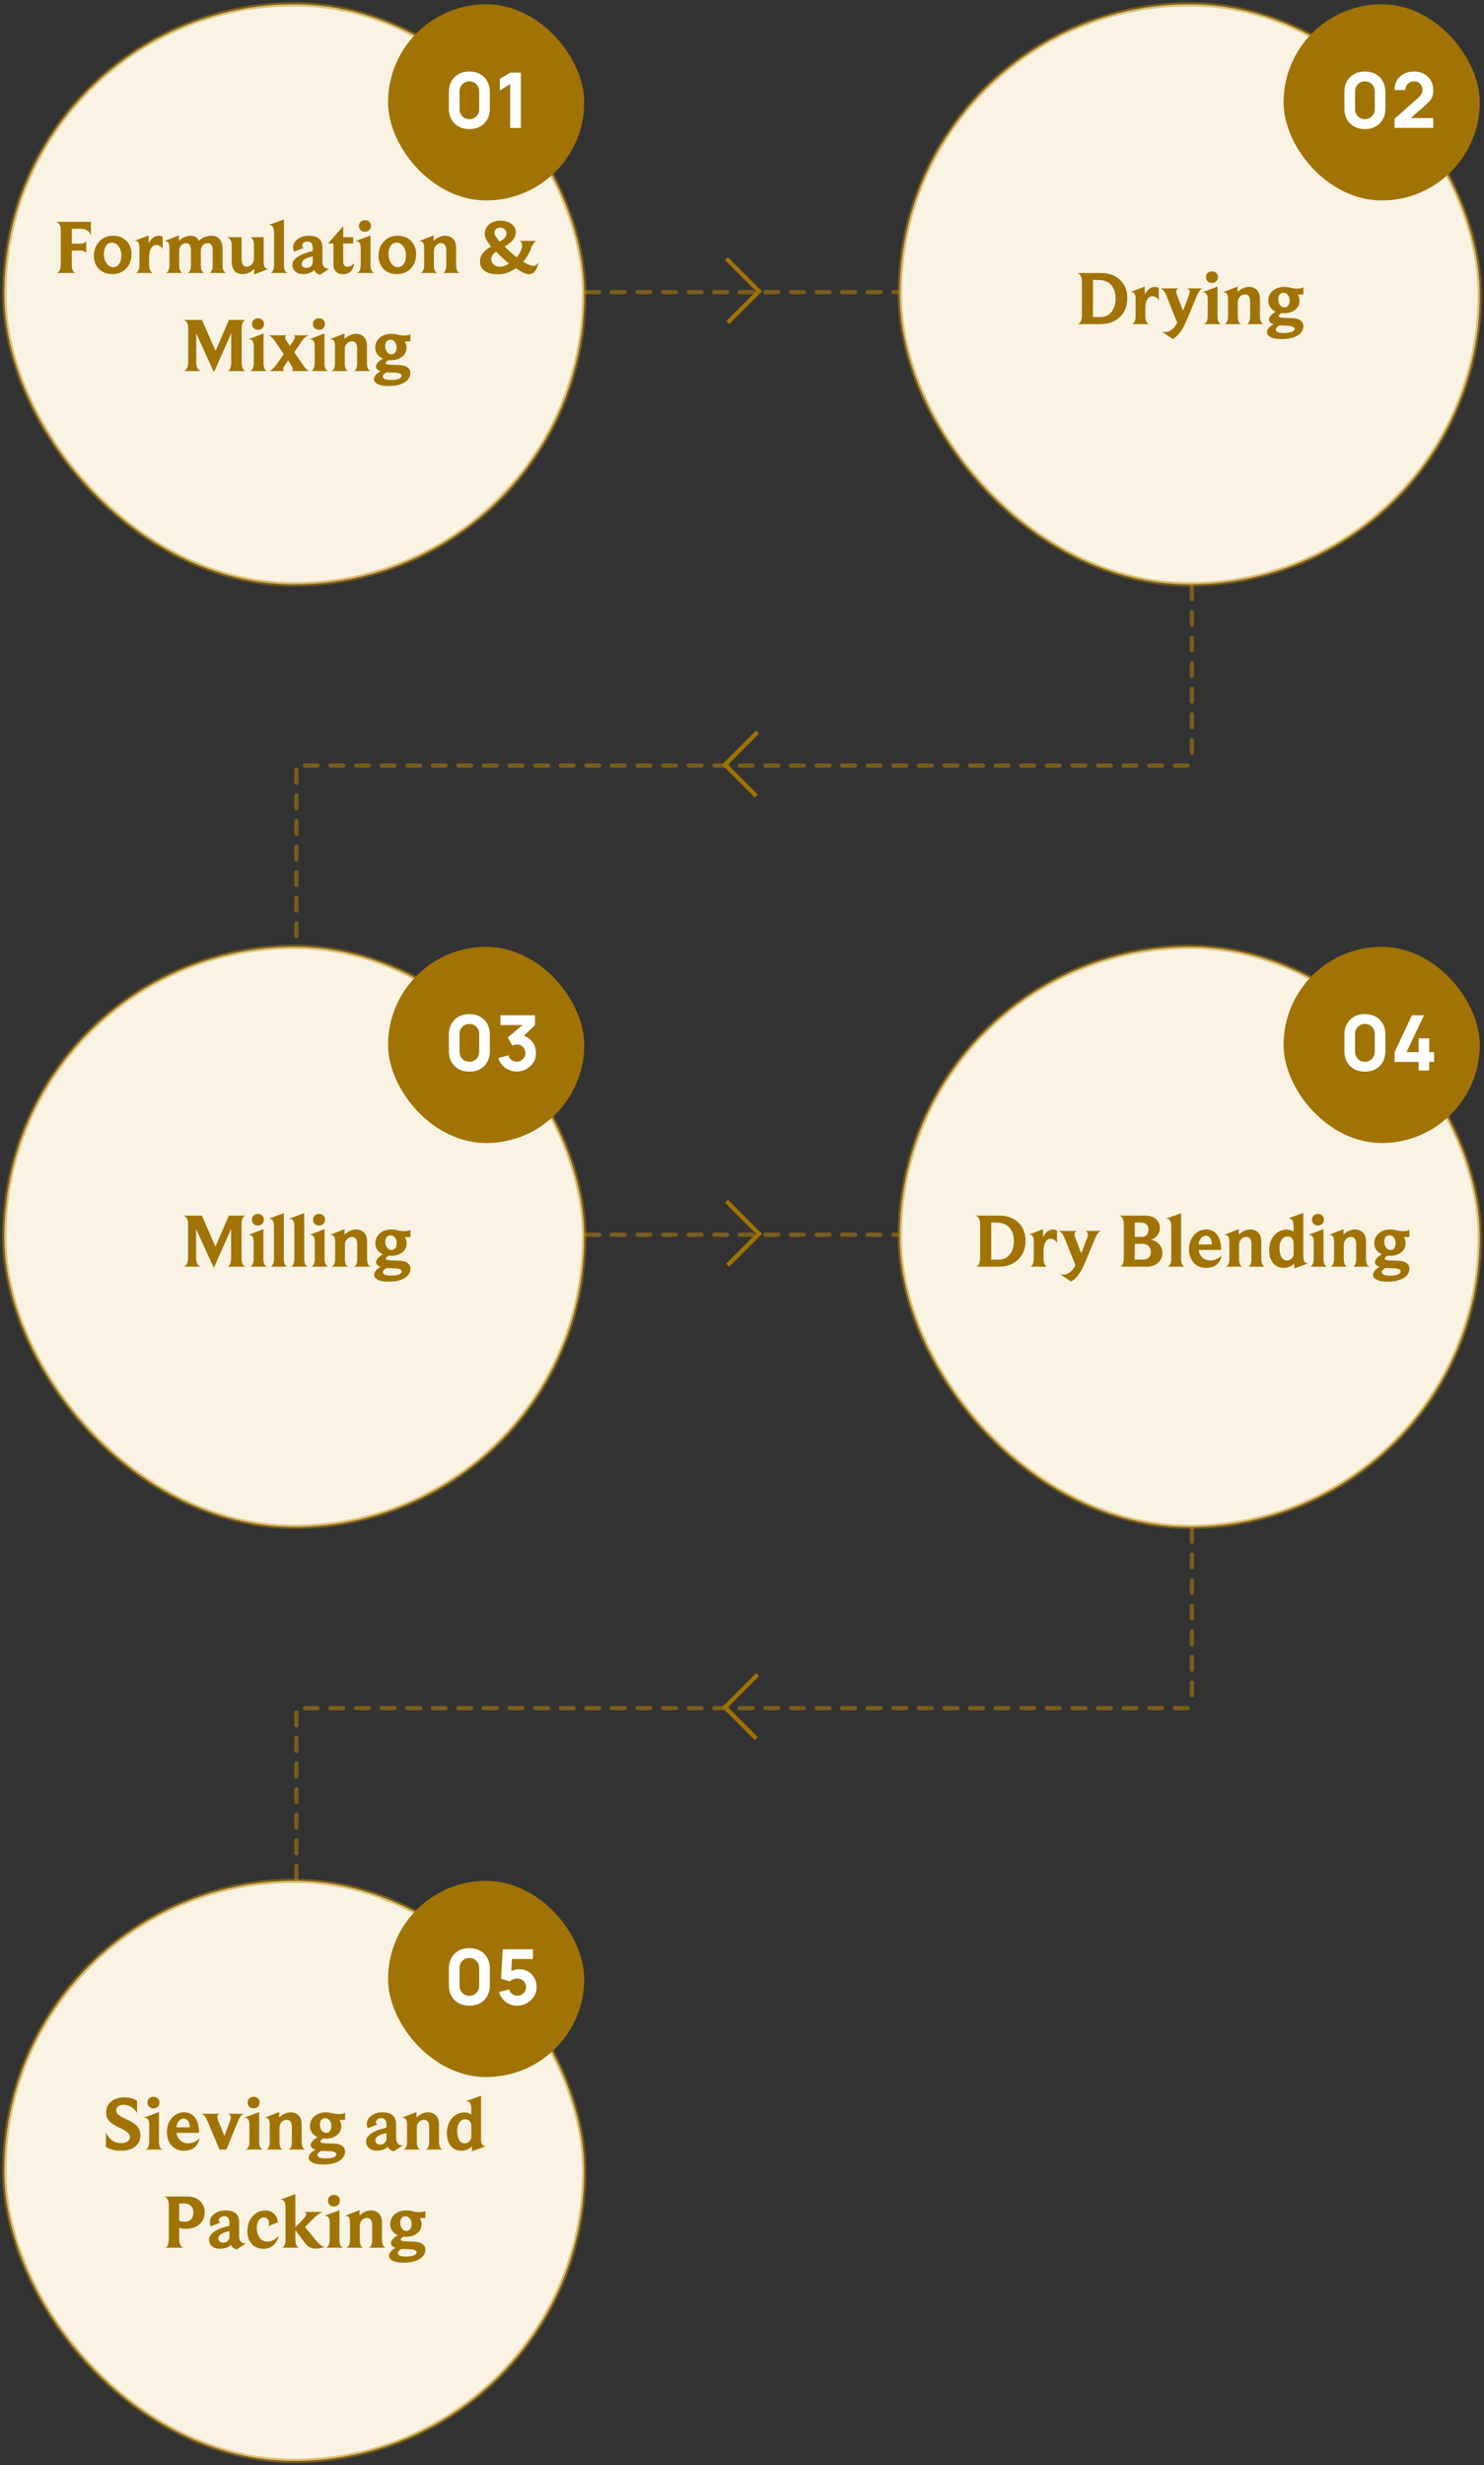 <?xml version="1.0" encoding="UTF-8"?> <svg xmlns="http://www.w3.org/2000/svg" width="348" height="578" viewBox="0 0 348 578" fill="none"><rect x="0" y="0" width="348" height="578" fill="#333333" stroke="none"/><line x1="137.5" y1="68.5" x2="210.5" y2="68.5" stroke="#C18C06" stroke-opacity="0.5" stroke-linecap="round" stroke-dasharray="3 3"></line><line x1="170.354" y1="60.646" x2="178.354" y2="68.646" stroke="#A17305"></line><line y1="-0.5" x2="9.899" y2="-0.5" transform="matrix(-0.707 0.707 0.707 0.707 178 69)" stroke="#A17305"></line><line x1="137.5" y1="289.5" x2="210.5" y2="289.5" stroke="#C18C06" stroke-opacity="0.5" stroke-linecap="round" stroke-dasharray="3 3"></line><line x1="170.354" y1="281.646" x2="178.354" y2="289.646" stroke="#A17305"></line><line y1="-0.5" x2="9.899" y2="-0.5" transform="matrix(-0.707 0.707 0.707 0.707 178 290)" stroke="#A17305"></line><line x1="278.5" y1="179.5" x2="69.5" y2="179.5" stroke="#C18C06" stroke-opacity="0.5" stroke-linecap="round" stroke-dasharray="3 3"></line><line y1="-0.5" x2="11.314" y2="-0.5" transform="matrix(-0.707 0.707 0.707 0.707 178 172)" stroke="#A17305"></line><line x1="170.354" y1="179.646" x2="177.354" y2="186.646" stroke="#A17305"></line><line x1="279.5" y1="137.5" x2="279.5" y2="176.5" stroke="#C18C06" stroke-opacity="0.5" stroke-linecap="round" stroke-dasharray="3 3"></line><line x1="69.5" y1="180.5" x2="69.5" y2="219.5" stroke="#C18C06" stroke-opacity="0.5" stroke-linecap="round" stroke-dasharray="3 3"></line><line x1="278.5" y1="400.5" x2="69.5" y2="400.5" stroke="#C18C06" stroke-opacity="0.5" stroke-linecap="round" stroke-dasharray="3 3"></line><line y1="-0.5" x2="11.314" y2="-0.5" transform="matrix(-0.707 0.707 0.707 0.707 178 393)" stroke="#A17305"></line><line x1="170.354" y1="400.646" x2="177.354" y2="407.646" stroke="#A17305"></line><line x1="279.5" y1="358.5" x2="279.5" y2="397.5" stroke="#C18C06" stroke-opacity="0.5" stroke-linecap="round" stroke-dasharray="3 3"></line><line x1="69.5" y1="401.5" x2="69.5" y2="440.5" stroke="#C18C06" stroke-opacity="0.5" stroke-linecap="round" stroke-dasharray="3 3"></line><rect x="1" y="1" width="136" height="136" rx="68" fill="#FAF3E3"></rect><path d="M14.256 53.992C14.256 53.428 14.154 52.978 13.95 52.642C13.758 52.306 13.488 52.096 13.14 52.012H21.312V55.18C21.084 54.604 20.784 54.208 20.412 53.992C20.052 53.764 19.602 53.65 19.062 53.65H16.83V57.124H18.774C19.206 57.124 19.542 57.058 19.782 56.926C20.034 56.794 20.178 56.638 20.214 56.458V59.428C20.178 59.248 20.034 59.092 19.782 58.96C19.53 58.828 19.2 58.762 18.792 58.762H16.83V62.038C16.83 62.626 16.914 63.094 17.082 63.442C17.262 63.778 17.484 63.964 17.748 64H13.266C13.566 63.952 13.806 63.754 13.986 63.406C14.166 63.058 14.256 62.578 14.256 61.966V53.992ZM26.321 64.27C25.037 64.27 23.999 63.874 23.207 63.082C22.415 62.29 22.019 61.24 22.019 59.932C22.019 58.612 22.439 57.508 23.279 56.62C24.119 55.72 25.187 55.27 26.483 55.27C27.767 55.27 28.811 55.666 29.615 56.458C30.431 57.238 30.839 58.282 30.839 59.59C30.839 60.97 30.419 62.098 29.579 62.974C28.739 63.838 27.653 64.27 26.321 64.27ZM26.573 62.65C27.125 62.65 27.575 62.398 27.923 61.894C28.283 61.378 28.463 60.73 28.463 59.95C28.463 59.086 28.253 58.36 27.833 57.772C27.413 57.184 26.885 56.89 26.249 56.89C25.685 56.89 25.229 57.136 24.881 57.628C24.533 58.108 24.359 58.738 24.359 59.518C24.359 60.406 24.569 61.15 24.989 61.75C25.409 62.35 25.937 62.65 26.573 62.65ZM32.703 58.06C32.703 56.992 32.379 56.464 31.73 56.476H31.515L34.844 55.198L34.88 57.07C35.108 56.542 35.432 56.11 35.852 55.774C36.285 55.438 36.734 55.27 37.203 55.27C37.538 55.27 37.85 55.354 38.139 55.522V58.42C38.007 58.156 37.803 57.928 37.526 57.736C37.251 57.544 36.956 57.448 36.645 57.448C36.141 57.448 35.733 57.706 35.42 58.222C35.12 58.738 34.971 59.422 34.971 60.274V62.092C34.971 62.68 35.06 63.136 35.24 63.46C35.42 63.784 35.63 63.964 35.87 64H31.802C31.959 63.976 32.096 63.904 32.217 63.784C32.349 63.652 32.462 63.454 32.559 63.19C32.654 62.926 32.703 62.56 32.703 62.092V58.06ZM39.734 58.222C39.734 57.646 39.656 57.226 39.5 56.962C39.356 56.686 39.104 56.548 38.744 56.548H38.492L41.948 55.198L41.966 56.494C42.266 56.146 42.668 55.858 43.172 55.63C43.688 55.39 44.192 55.27 44.684 55.27C45.14 55.27 45.536 55.372 45.872 55.576C46.22 55.78 46.472 56.086 46.628 56.494C46.916 56.158 47.324 55.87 47.852 55.63C48.392 55.39 48.962 55.27 49.562 55.27C50.414 55.27 51.062 55.534 51.506 56.062C51.95 56.59 52.172 57.328 52.172 58.276V62.092C52.172 62.524 52.214 62.878 52.298 63.154C52.394 63.43 52.508 63.634 52.64 63.766C52.772 63.898 52.91 63.976 53.054 64H49.076C49.316 63.964 49.508 63.784 49.652 63.46C49.808 63.124 49.886 62.668 49.886 62.092V58.834C49.886 57.622 49.496 57.016 48.716 57.016C48.224 57.016 47.828 57.184 47.528 57.52C47.24 57.856 47.096 58.288 47.096 58.816V62.092C47.096 62.704 47.174 63.172 47.33 63.496C47.498 63.808 47.69 63.976 47.906 64H44C44.144 63.964 44.27 63.886 44.378 63.766C44.486 63.646 44.582 63.448 44.666 63.172C44.75 62.896 44.792 62.536 44.792 62.092V58.834C44.78 57.622 44.408 57.016 43.676 57.016C43.208 57.016 42.812 57.19 42.488 57.538C42.176 57.874 42.02 58.3 42.02 58.816V62.092C42.02 62.668 42.098 63.124 42.254 63.46C42.41 63.784 42.608 63.964 42.848 64H38.834C38.99 63.976 39.134 63.898 39.266 63.766C39.398 63.634 39.506 63.442 39.59 63.19C39.686 62.926 39.734 62.578 39.734 62.146V58.222ZM54.34 57.538C54.34 57.106 54.286 56.764 54.178 56.512C54.07 56.248 53.938 56.05 53.782 55.918C53.638 55.774 53.434 55.672 53.17 55.612H56.644V60.778C56.656 61.942 57.058 62.524 57.85 62.524C58.33 62.524 58.732 62.338 59.056 61.966C59.38 61.594 59.542 61.156 59.542 60.652V57.412C59.542 56.92 59.47 56.518 59.326 56.206C59.182 55.894 58.954 55.696 58.642 55.612H61.828V61.372C61.828 61.912 61.9 62.32 62.044 62.596C62.188 62.872 62.44 63.01 62.8 63.01H63.052L59.614 64.342L59.596 63.028C59.272 63.412 58.864 63.718 58.372 63.946C57.88 64.162 57.406 64.27 56.95 64.27C55.21 64.258 54.34 63.262 54.34 61.282V57.538ZM64.273 54.694C64.273 54.046 64.189 53.56 64.021 53.236C63.853 52.912 63.565 52.75 63.157 52.75H62.995L66.577 51.454V62.092C66.577 62.524 66.619 62.878 66.703 63.154C66.787 63.418 66.895 63.622 67.027 63.766C67.171 63.898 67.315 63.976 67.459 64H63.373C63.517 63.976 63.655 63.904 63.787 63.784C63.919 63.652 64.033 63.454 64.129 63.19C64.225 62.926 64.273 62.56 64.273 62.092V54.694ZM68.947 58.996C68.802 58.624 68.731 58.288 68.731 57.988C68.731 57.232 69.091 56.59 69.811 56.062C70.531 55.534 71.382 55.27 72.367 55.27C74.526 55.27 75.606 56.176 75.606 57.988V61.318C75.606 61.858 75.733 62.278 75.984 62.578C76.237 62.866 76.597 63.01 77.064 63.01L77.263 62.974L75.067 64.414C74.778 64.366 74.49 64.234 74.203 64.018C73.927 63.802 73.746 63.568 73.662 63.316C73.422 63.628 73.062 63.862 72.582 64.018C72.115 64.186 71.635 64.27 71.142 64.27C70.386 64.27 69.769 64.078 69.288 63.694C68.808 63.298 68.569 62.764 68.569 62.092C68.569 61.384 68.989 60.754 69.829 60.202C70.68 59.638 71.85 59.194 73.338 58.87V58.186C73.338 57.154 72.942 56.638 72.15 56.638C71.695 56.638 71.365 56.74 71.16 56.944C70.957 57.136 70.855 57.334 70.855 57.538C70.855 57.814 70.975 58.012 71.215 58.132L68.947 58.996ZM73.338 60.13C71.623 60.466 70.752 61.036 70.728 61.84C70.728 62.128 70.837 62.368 71.052 62.56C71.269 62.74 71.544 62.83 71.88 62.83C72.252 62.83 72.588 62.71 72.888 62.47C73.189 62.218 73.338 61.876 73.338 61.444V60.13ZM78.195 57.088H76.918L80.481 53.038V55.612H82.803V57.088H80.481V61.336C80.493 62.14 80.823 62.542 81.472 62.542C81.772 62.542 82.072 62.458 82.371 62.29C82.683 62.11 82.918 61.9 83.073 61.66C82.834 63.412 81.951 64.288 80.427 64.288C79.719 64.288 79.168 64.084 78.772 63.676C78.388 63.256 78.195 62.722 78.195 62.074V57.088ZM84.594 58.186C84.594 57.094 84.246 56.548 83.55 56.548H83.316L86.88 55.198V62.092C86.88 62.68 86.964 63.136 87.132 63.46C87.312 63.784 87.528 63.964 87.78 64H83.676C83.844 63.964 83.988 63.886 84.108 63.766C84.24 63.634 84.354 63.436 84.45 63.172C84.546 62.896 84.594 62.536 84.594 62.092V58.186ZM84.18 52.966C84.18 52.582 84.306 52.264 84.558 52.012C84.822 51.76 85.164 51.634 85.584 51.634C86.016 51.634 86.358 51.76 86.61 52.012C86.862 52.264 86.988 52.582 86.988 52.966C86.988 53.35 86.862 53.674 86.61 53.938C86.358 54.202 86.016 54.334 85.584 54.334C85.164 54.334 84.822 54.202 84.558 53.938C84.306 53.674 84.18 53.35 84.18 52.966ZM93.065 64.27C91.781 64.27 90.743 63.874 89.951 63.082C89.159 62.29 88.763 61.24 88.763 59.932C88.763 58.612 89.183 57.508 90.023 56.62C90.863 55.72 91.931 55.27 93.227 55.27C94.511 55.27 95.555 55.666 96.359 56.458C97.175 57.238 97.583 58.282 97.583 59.59C97.583 60.97 97.163 62.098 96.323 62.974C95.483 63.838 94.397 64.27 93.065 64.27ZM93.317 62.65C93.869 62.65 94.319 62.398 94.667 61.894C95.027 61.378 95.207 60.73 95.207 59.95C95.207 59.086 94.997 58.36 94.577 57.772C94.157 57.184 93.629 56.89 92.993 56.89C92.429 56.89 91.973 57.136 91.625 57.628C91.277 58.108 91.103 58.738 91.103 59.518C91.103 60.406 91.313 61.15 91.733 61.75C92.153 62.35 92.681 62.65 93.317 62.65ZM99.465 58.222C99.465 57.634 99.387 57.208 99.231 56.944C99.075 56.68 98.823 56.548 98.475 56.548H98.223L101.679 55.198L101.697 56.494C101.985 56.158 102.381 55.87 102.885 55.63C103.389 55.39 103.875 55.27 104.343 55.27C105.123 55.27 105.753 55.51 106.233 55.99C106.713 56.458 106.953 57.196 106.953 58.204V62.092C106.953 62.524 106.995 62.878 107.079 63.154C107.175 63.43 107.289 63.634 107.421 63.766C107.553 63.898 107.691 63.976 107.835 64H103.839C104.091 63.94 104.289 63.76 104.433 63.46C104.577 63.16 104.649 62.728 104.649 62.164V58.78C104.649 57.604 104.241 57.016 103.425 57.016C102.981 57.016 102.591 57.19 102.255 57.538C101.919 57.886 101.751 58.324 101.751 58.852V62.164C101.751 62.728 101.829 63.172 101.985 63.496C102.153 63.808 102.357 63.976 102.597 64H98.547C98.715 63.976 98.865 63.898 98.997 63.766C99.129 63.634 99.237 63.442 99.321 63.19C99.417 62.926 99.465 62.578 99.465 62.146V58.222ZM125.755 56.476C125.551 56.596 125.335 56.806 125.107 57.106C124.879 57.406 124.705 57.73 124.585 58.078C124.189 59.254 123.559 60.346 122.695 61.354C123.691 62.002 124.495 62.326 125.107 62.326C125.371 62.326 125.587 62.26 125.755 62.128C125.935 61.996 126.127 61.81 126.331 61.57C126.079 62.506 125.767 63.196 125.395 63.64C125.023 64.072 124.555 64.288 123.991 64.288C123.343 64.288 122.329 63.82 120.949 62.884C119.653 63.832 118.297 64.306 116.881 64.306C114.001 64.306 112.561 63.274 112.561 61.21C112.561 60.562 112.765 59.968 113.173 59.428C113.581 58.876 114.247 58.33 115.171 57.79C114.799 57.346 114.457 56.872 114.145 56.368C113.833 55.864 113.677 55.36 113.677 54.856C113.677 53.932 114.019 53.182 114.703 52.606C115.399 52.03 116.281 51.742 117.349 51.742C118.381 51.742 119.239 51.988 119.923 52.48C120.607 52.972 120.949 53.632 120.949 54.46C120.949 55.036 120.763 55.588 120.391 56.116C120.019 56.644 119.335 57.208 118.339 57.808C119.323 58.792 120.265 59.638 121.165 60.346C121.489 59.986 121.783 59.536 122.047 58.996C122.311 58.444 122.443 57.958 122.443 57.538C122.443 57.094 122.263 56.74 121.903 56.476H125.755ZM117.169 56.692C117.673 56.38 118.069 56.068 118.357 55.756C118.645 55.432 118.789 55.06 118.789 54.64C118.789 54.268 118.633 53.962 118.321 53.722C118.021 53.482 117.673 53.362 117.277 53.362C116.929 53.362 116.617 53.47 116.341 53.686C116.077 53.89 115.945 54.202 115.945 54.622C115.945 54.802 116.011 55.018 116.143 55.27C116.275 55.51 116.617 55.984 117.169 56.692ZM119.365 61.786C118.321 60.97 117.313 60.04 116.341 58.996C115.573 59.548 115.189 60.118 115.189 60.706C115.189 61.21 115.375 61.642 115.747 62.002C116.119 62.362 116.641 62.542 117.313 62.542C117.961 62.542 118.645 62.29 119.365 61.786ZM44.14 76.938C44.14 75.846 43.756 75.204 42.988 75.012H47.362L50.548 82.266L53.698 75.012H57.64C57.364 75.06 57.13 75.258 56.938 75.606C56.758 75.954 56.668 76.416 56.668 76.992V84.966C56.668 85.422 56.716 85.794 56.812 86.082C56.908 86.37 57.034 86.592 57.19 86.748C57.346 86.904 57.496 86.988 57.64 87H53.356C53.596 86.964 53.8 86.778 53.968 86.442C54.136 86.094 54.22 85.602 54.22 84.966V78.126L50.17 87.288L46.012 78.144V84.858C46.012 85.338 46.072 85.74 46.192 86.064C46.312 86.376 46.456 86.604 46.624 86.748C46.792 86.892 46.966 86.976 47.146 87H43.042C43.222 86.976 43.39 86.892 43.546 86.748C43.714 86.604 43.852 86.376 43.96 86.064C44.08 85.74 44.14 85.338 44.14 84.858V76.938ZM59.51 81.186C59.51 80.094 59.162 79.548 58.466 79.548H58.232L61.796 78.198V85.092C61.796 85.68 61.88 86.136 62.048 86.46C62.228 86.784 62.444 86.964 62.696 87H58.592C58.76 86.964 58.904 86.886 59.024 86.766C59.156 86.634 59.27 86.436 59.366 86.172C59.462 85.896 59.51 85.536 59.51 85.092V81.186ZM59.096 75.966C59.096 75.582 59.222 75.264 59.474 75.012C59.738 74.76 60.08 74.634 60.5 74.634C60.932 74.634 61.274 74.76 61.526 75.012C61.778 75.264 61.904 75.582 61.904 75.966C61.904 76.35 61.778 76.674 61.526 76.938C61.274 77.202 60.932 77.334 60.5 77.334C60.08 77.334 59.738 77.202 59.474 76.938C59.222 76.674 59.096 76.35 59.096 75.966ZM66.541 83.022L64.543 80.088C64.291 79.728 64.045 79.422 63.805 79.17C63.565 78.918 63.313 78.732 63.049 78.612H67.243C67.147 78.636 67.057 78.69 66.973 78.774C66.901 78.846 66.865 78.954 66.865 79.098C66.865 79.218 66.895 79.362 66.955 79.53C67.027 79.686 67.375 80.214 67.999 81.114C68.623 80.214 68.971 79.674 69.043 79.494C69.115 79.314 69.151 79.164 69.151 79.044C69.151 78.828 69.037 78.684 68.809 78.612H72.463C72.199 78.66 71.899 78.822 71.563 79.098C71.227 79.374 70.915 79.734 70.627 80.178L69.007 82.608L71.149 85.722C71.413 86.118 71.665 86.424 71.905 86.64C72.157 86.856 72.355 86.976 72.499 87H68.323C68.431 86.976 68.509 86.928 68.557 86.856C68.617 86.784 68.647 86.682 68.647 86.55C68.647 86.442 68.605 86.286 68.521 86.082C68.449 85.878 68.125 85.35 67.549 84.498C66.913 85.434 66.559 85.992 66.487 86.172C66.427 86.34 66.397 86.472 66.397 86.568C66.397 86.784 66.511 86.928 66.739 87H63.067C63.295 86.964 63.571 86.808 63.895 86.532C64.219 86.244 64.561 85.848 64.921 85.344L66.541 83.022ZM73.801 81.186C73.801 80.094 73.453 79.548 72.757 79.548H72.523L76.087 78.198V85.092C76.087 85.68 76.171 86.136 76.339 86.46C76.519 86.784 76.735 86.964 76.987 87H72.883C73.051 86.964 73.195 86.886 73.315 86.766C73.447 86.634 73.561 86.436 73.657 86.172C73.753 85.896 73.801 85.536 73.801 85.092V81.186ZM73.387 75.966C73.387 75.582 73.513 75.264 73.765 75.012C74.029 74.76 74.371 74.634 74.791 74.634C75.223 74.634 75.565 74.76 75.817 75.012C76.069 75.264 76.195 75.582 76.195 75.966C76.195 76.35 76.069 76.674 75.817 76.938C75.565 77.202 75.223 77.334 74.791 77.334C74.371 77.334 74.029 77.202 73.765 76.938C73.513 76.674 73.387 76.35 73.387 75.966ZM78.564 81.222C78.564 80.634 78.486 80.208 78.33 79.944C78.174 79.68 77.922 79.548 77.574 79.548H77.322L80.778 78.198L80.796 79.494C81.084 79.158 81.48 78.87 81.984 78.63C82.488 78.39 82.974 78.27 83.442 78.27C84.222 78.27 84.852 78.51 85.332 78.99C85.812 79.458 86.052 80.196 86.052 81.204V85.092C86.052 85.524 86.094 85.878 86.178 86.154C86.274 86.43 86.388 86.634 86.52 86.766C86.652 86.898 86.79 86.976 86.934 87H82.938C83.19 86.94 83.388 86.76 83.532 86.46C83.676 86.16 83.748 85.728 83.748 85.164V81.78C83.748 80.604 83.34 80.016 82.524 80.016C82.08 80.016 81.69 80.19 81.354 80.538C81.018 80.886 80.85 81.324 80.85 81.852V85.164C80.85 85.728 80.928 86.172 81.084 86.496C81.252 86.808 81.456 86.976 81.696 87H77.646C77.814 86.976 77.964 86.898 78.096 86.766C78.228 86.634 78.336 86.442 78.42 86.19C78.516 85.926 78.564 85.578 78.564 85.146V81.222ZM96.235 87.504C96.235 88.056 96.031 88.566 95.623 89.034C95.215 89.502 94.627 89.862 93.859 90.114C93.103 90.378 92.203 90.51 91.159 90.51C90.007 90.51 89.143 90.36 88.567 90.06C87.991 89.76 87.703 89.382 87.703 88.926C87.703 88.578 87.841 88.236 88.117 87.9C88.393 87.564 88.783 87.276 89.287 87.036C88.531 86.808 88.153 86.436 88.153 85.92C88.153 85.632 88.309 85.314 88.621 84.966C88.945 84.618 89.329 84.324 89.773 84.084C89.245 83.868 88.813 83.532 88.477 83.076C88.153 82.608 87.991 82.086 87.991 81.51C87.991 80.574 88.339 79.8 89.035 79.188C89.743 78.576 90.667 78.27 91.807 78.27C92.263 78.27 92.743 78.336 93.247 78.468C93.751 78.6 94.273 78.666 94.813 78.666C95.425 78.666 95.899 78.564 96.235 78.36V80.016C95.935 80.052 95.491 80.07 94.903 80.07C95.191 80.478 95.335 80.958 95.335 81.51C95.335 82.386 94.993 83.094 94.309 83.634C93.637 84.174 92.761 84.444 91.681 84.444C91.537 84.444 91.369 84.426 91.177 84.39C90.685 84.654 90.439 84.894 90.439 85.11C90.439 85.35 90.835 85.488 91.627 85.524L93.697 85.596C94.477 85.62 95.095 85.8 95.551 86.136C96.007 86.472 96.235 86.928 96.235 87.504ZM91.789 83.076C92.209 83.076 92.515 82.92 92.707 82.608C92.911 82.284 93.013 81.918 93.013 81.51C93.013 80.982 92.875 80.538 92.599 80.178C92.323 79.818 91.975 79.638 91.555 79.638C91.183 79.638 90.883 79.776 90.655 80.052C90.439 80.328 90.331 80.7 90.331 81.168C90.331 81.696 90.469 82.146 90.745 82.518C91.021 82.89 91.369 83.076 91.789 83.076ZM90.619 87.306C90.055 87.618 89.773 87.942 89.773 88.278C89.773 88.818 90.403 89.088 91.663 89.088C92.467 89.088 93.085 88.998 93.517 88.818C93.961 88.638 94.183 88.404 94.183 88.116C94.183 87.672 93.679 87.426 92.671 87.378L90.619 87.306Z" fill="#A17305"></path><rect x="1" y="1" width="136" height="136" rx="68" stroke="#C18C06" stroke-opacity="0.5"></rect><rect x="91" y="1" width="46" height="46" rx="23" fill="#A17305"></rect><path d="M110.066 30.27C109.106 30.27 108.266 30.069 107.546 29.667C106.826 29.265 106.265 28.704 105.863 27.984C105.461 27.264 105.26 26.424 105.26 25.464V21.576C105.26 20.616 105.461 19.776 105.863 19.056C106.265 18.336 106.826 17.775 107.546 17.373C108.266 16.971 109.106 16.77 110.066 16.77C111.026 16.77 111.866 16.971 112.586 17.373C113.306 17.775 113.867 18.336 114.269 19.056C114.671 19.776 114.872 20.616 114.872 21.576V25.464C114.872 26.424 114.671 27.264 114.269 27.984C113.867 28.704 113.306 29.265 112.586 29.667C111.866 30.069 111.026 30.27 110.066 30.27ZM110.066 27.948C110.498 27.948 110.888 27.846 111.236 27.642C111.584 27.438 111.86 27.162 112.064 26.814C112.268 26.466 112.37 26.076 112.37 25.644V21.378C112.37 20.946 112.268 20.556 112.064 20.208C111.86 19.86 111.584 19.584 111.236 19.38C110.888 19.176 110.498 19.074 110.066 19.074C109.634 19.074 109.244 19.176 108.896 19.38C108.548 19.584 108.272 19.86 108.068 20.208C107.864 20.556 107.762 20.946 107.762 21.378V25.644C107.762 26.076 107.864 26.466 108.068 26.814C108.272 27.162 108.548 27.438 108.896 27.642C109.244 27.846 109.634 27.948 110.066 27.948ZM119.639 30V19.704L117.209 21.198V18.498L119.639 17.04H122.141V30H119.639Z" fill="white"></path><rect x="211" y="1" width="136" height="136" rx="68" fill="#FAF3E3"></rect><path d="M253.71 66.028C253.71 65.5 253.614 65.056 253.422 64.696C253.242 64.324 252.966 64.096 252.594 64.012H258.156C260.004 64.012 261.498 64.546 262.638 65.614C263.778 66.682 264.348 68.104 264.348 69.88C264.348 71.728 263.772 73.21 262.62 74.326C261.48 75.442 259.926 76 257.958 76H252.72C253.032 75.952 253.272 75.736 253.44 75.352C253.62 74.956 253.71 74.428 253.71 73.768V66.028ZM258.066 74.344C259.146 74.344 260.004 73.942 260.64 73.138C261.288 72.334 261.612 71.296 261.612 70.024C261.612 68.62 261.252 67.54 260.532 66.784C259.824 66.028 258.828 65.65 257.544 65.65H256.302V74.344H258.066ZM266.302 70.06C266.302 68.992 265.978 68.464 265.33 68.476H265.114L268.444 67.198L268.48 69.07C268.708 68.542 269.032 68.11 269.452 67.774C269.884 67.438 270.334 67.27 270.802 67.27C271.138 67.27 271.45 67.354 271.738 67.522V70.42C271.606 70.156 271.402 69.928 271.126 69.736C270.85 69.544 270.556 69.448 270.244 69.448C269.74 69.448 269.332 69.706 269.02 70.222C268.72 70.738 268.57 71.422 268.57 72.274V74.092C268.57 74.68 268.66 75.136 268.84 75.46C269.02 75.784 269.23 75.964 269.47 76H265.402C265.558 75.976 265.696 75.904 265.816 75.784C265.948 75.652 266.062 75.454 266.158 75.19C266.254 74.926 266.302 74.56 266.302 74.092V70.06ZM272.47 77.764C272.746 77.836 273.004 77.866 273.244 77.854C274.336 77.842 275.278 77.116 276.07 75.676L273.442 69.142C273.262 68.686 273.052 68.332 272.812 68.08C272.572 67.828 272.32 67.672 272.056 67.612H276.43C276.238 67.66 276.088 67.75 275.98 67.882C275.872 68.002 275.818 68.182 275.818 68.422C275.818 68.53 275.842 68.674 275.89 68.854C275.938 69.022 276.448 70.36 277.42 72.868L278.734 69.43C278.902 68.998 278.986 68.674 278.986 68.458C278.986 68.218 278.914 68.026 278.77 67.882C278.638 67.726 278.47 67.636 278.266 67.612H281.992C281.536 67.768 281.11 68.308 280.714 69.232L278.212 75.244C277.744 76.372 277.222 77.302 276.646 78.034C276.07 78.778 275.518 79.252 274.99 79.456L272.47 77.764ZM283.213 70.186C283.213 69.094 282.865 68.548 282.169 68.548H281.935L285.499 67.198V74.092C285.499 74.68 285.583 75.136 285.751 75.46C285.931 75.784 286.147 75.964 286.399 76H282.295C282.463 75.964 282.607 75.886 282.727 75.766C282.859 75.634 282.973 75.436 283.069 75.172C283.165 74.896 283.213 74.536 283.213 74.092V70.186ZM282.799 64.966C282.799 64.582 282.925 64.264 283.177 64.012C283.441 63.76 283.783 63.634 284.203 63.634C284.635 63.634 284.977 63.76 285.229 64.012C285.481 64.264 285.607 64.582 285.607 64.966C285.607 65.35 285.481 65.674 285.229 65.938C284.977 66.202 284.635 66.334 284.203 66.334C283.783 66.334 283.441 66.202 283.177 65.938C282.925 65.674 282.799 65.35 282.799 64.966ZM287.976 70.222C287.976 69.634 287.898 69.208 287.742 68.944C287.586 68.68 287.334 68.548 286.986 68.548H286.734L290.19 67.198L290.208 68.494C290.496 68.158 290.892 67.87 291.396 67.63C291.9 67.39 292.386 67.27 292.854 67.27C293.634 67.27 294.264 67.51 294.744 67.99C295.224 68.458 295.464 69.196 295.464 70.204V74.092C295.464 74.524 295.506 74.878 295.59 75.154C295.686 75.43 295.8 75.634 295.932 75.766C296.064 75.898 296.202 75.976 296.346 76H292.35C292.602 75.94 292.8 75.76 292.944 75.46C293.088 75.16 293.16 74.728 293.16 74.164V70.78C293.16 69.604 292.752 69.016 291.936 69.016C291.492 69.016 291.102 69.19 290.766 69.538C290.43 69.886 290.262 70.324 290.262 70.852V74.164C290.262 74.728 290.34 75.172 290.496 75.496C290.664 75.808 290.868 75.976 291.108 76H287.058C287.226 75.976 287.376 75.898 287.508 75.766C287.64 75.634 287.748 75.442 287.832 75.19C287.928 74.926 287.976 74.578 287.976 74.146V70.222ZM305.647 76.504C305.647 77.056 305.443 77.566 305.035 78.034C304.627 78.502 304.039 78.862 303.271 79.114C302.515 79.378 301.615 79.51 300.571 79.51C299.419 79.51 298.555 79.36 297.979 79.06C297.403 78.76 297.115 78.382 297.115 77.926C297.115 77.578 297.253 77.236 297.529 76.9C297.805 76.564 298.195 76.276 298.699 76.036C297.943 75.808 297.565 75.436 297.565 74.92C297.565 74.632 297.721 74.314 298.033 73.966C298.357 73.618 298.741 73.324 299.185 73.084C298.657 72.868 298.225 72.532 297.889 72.076C297.565 71.608 297.403 71.086 297.403 70.51C297.403 69.574 297.751 68.8 298.447 68.188C299.155 67.576 300.079 67.27 301.219 67.27C301.675 67.27 302.155 67.336 302.659 67.468C303.163 67.6 303.685 67.666 304.225 67.666C304.837 67.666 305.311 67.564 305.647 67.36V69.016C305.347 69.052 304.903 69.07 304.315 69.07C304.603 69.478 304.747 69.958 304.747 70.51C304.747 71.386 304.405 72.094 303.721 72.634C303.049 73.174 302.173 73.444 301.093 73.444C300.949 73.444 300.781 73.426 300.589 73.39C300.097 73.654 299.851 73.894 299.851 74.11C299.851 74.35 300.247 74.488 301.039 74.524L303.109 74.596C303.889 74.62 304.507 74.8 304.963 75.136C305.419 75.472 305.647 75.928 305.647 76.504ZM301.201 72.076C301.621 72.076 301.927 71.92 302.119 71.608C302.323 71.284 302.425 70.918 302.425 70.51C302.425 69.982 302.287 69.538 302.011 69.178C301.735 68.818 301.387 68.638 300.967 68.638C300.595 68.638 300.295 68.776 300.067 69.052C299.851 69.328 299.743 69.7 299.743 70.168C299.743 70.696 299.881 71.146 300.157 71.518C300.433 71.89 300.781 72.076 301.201 72.076ZM300.031 76.306C299.467 76.618 299.185 76.942 299.185 77.278C299.185 77.818 299.815 78.088 301.075 78.088C301.879 78.088 302.497 77.998 302.929 77.818C303.373 77.638 303.595 77.404 303.595 77.116C303.595 76.672 303.091 76.426 302.083 76.378L300.031 76.306Z" fill="#A17305"></path><rect x="211" y="1" width="136" height="136" rx="68" stroke="#C18C06" stroke-opacity="0.5"></rect><rect x="301" y="1" width="46" height="46" rx="23" fill="#A17305"></rect><path d="M320.066 30.27C319.106 30.27 318.266 30.069 317.546 29.667C316.826 29.265 316.265 28.704 315.863 27.984C315.461 27.264 315.26 26.424 315.26 25.464V21.576C315.26 20.616 315.461 19.776 315.863 19.056C316.265 18.336 316.826 17.775 317.546 17.373C318.266 16.971 319.106 16.77 320.066 16.77C321.026 16.77 321.866 16.971 322.586 17.373C323.306 17.775 323.867 18.336 324.269 19.056C324.671 19.776 324.872 20.616 324.872 21.576V25.464C324.872 26.424 324.671 27.264 324.269 27.984C323.867 28.704 323.306 29.265 322.586 29.667C321.866 30.069 321.026 30.27 320.066 30.27ZM320.066 27.948C320.498 27.948 320.888 27.846 321.236 27.642C321.584 27.438 321.86 27.162 322.064 26.814C322.268 26.466 322.37 26.076 322.37 25.644V21.378C322.37 20.946 322.268 20.556 322.064 20.208C321.86 19.86 321.584 19.584 321.236 19.38C320.888 19.176 320.498 19.074 320.066 19.074C319.634 19.074 319.244 19.176 318.896 19.38C318.548 19.584 318.272 19.86 318.068 20.208C317.864 20.556 317.762 20.946 317.762 21.378V25.644C317.762 26.076 317.864 26.466 318.068 26.814C318.272 27.162 318.548 27.438 318.896 27.642C319.244 27.846 319.634 27.948 320.066 27.948ZM327.029 29.982V27.858L332.465 23.034C332.873 22.674 333.161 22.335 333.329 22.017C333.497 21.699 333.581 21.402 333.581 21.126C333.581 20.73 333.5 20.379 333.338 20.073C333.176 19.761 332.948 19.518 332.654 19.344C332.36 19.164 332.015 19.074 331.619 19.074C331.205 19.074 330.839 19.17 330.521 19.362C330.209 19.548 329.966 19.797 329.792 20.109C329.618 20.415 329.537 20.748 329.549 21.108H327.029C327.029 20.22 327.224 19.452 327.614 18.804C328.004 18.156 328.547 17.655 329.243 17.301C329.939 16.947 330.749 16.77 331.673 16.77C332.519 16.77 333.275 16.956 333.941 17.328C334.613 17.694 335.141 18.207 335.525 18.867C335.909 19.527 336.101 20.292 336.101 21.162C336.101 21.804 336.011 22.338 335.831 22.764C335.651 23.184 335.384 23.574 335.03 23.934C334.676 24.288 334.241 24.69 333.725 25.14L330.215 28.218L330.017 27.678H336.101V29.982H327.029Z" fill="white"></path><rect x="211" y="222" width="136" height="136" rx="68" fill="#FAF3E3"></rect><path d="M229.846 287.028C229.846 286.5 229.75 286.056 229.558 285.696C229.378 285.324 229.102 285.096 228.73 285.012H234.292C236.14 285.012 237.634 285.546 238.774 286.614C239.914 287.682 240.484 289.104 240.484 290.88C240.484 292.728 239.908 294.21 238.756 295.326C237.616 296.442 236.062 297 234.094 297H228.856C229.168 296.952 229.408 296.736 229.576 296.352C229.756 295.956 229.846 295.428 229.846 294.768V287.028ZM234.202 295.344C235.282 295.344 236.14 294.942 236.776 294.138C237.424 293.334 237.748 292.296 237.748 291.024C237.748 289.62 237.388 288.54 236.668 287.784C235.96 287.028 234.964 286.65 233.68 286.65H232.438V295.344H234.202ZM242.439 291.06C242.439 289.992 242.115 289.464 241.467 289.476H241.251L244.581 288.198L244.617 290.07C244.845 289.542 245.169 289.11 245.589 288.774C246.021 288.438 246.471 288.27 246.939 288.27C247.275 288.27 247.587 288.354 247.875 288.522V291.42C247.743 291.156 247.539 290.928 247.263 290.736C246.987 290.544 246.693 290.448 246.381 290.448C245.877 290.448 245.469 290.706 245.157 291.222C244.857 291.738 244.707 292.422 244.707 293.274V295.092C244.707 295.68 244.797 296.136 244.977 296.46C245.157 296.784 245.367 296.964 245.607 297H241.539C241.695 296.976 241.833 296.904 241.953 296.784C242.085 296.652 242.199 296.454 242.295 296.19C242.391 295.926 242.439 295.56 242.439 295.092V291.06ZM248.607 298.764C248.883 298.836 249.141 298.866 249.381 298.854C250.473 298.842 251.415 298.116 252.207 296.676L249.579 290.142C249.399 289.686 249.189 289.332 248.949 289.08C248.709 288.828 248.457 288.672 248.193 288.612H252.567C252.375 288.66 252.225 288.75 252.117 288.882C252.009 289.002 251.955 289.182 251.955 289.422C251.955 289.53 251.979 289.674 252.027 289.854C252.075 290.022 252.585 291.36 253.557 293.868L254.871 290.43C255.039 289.998 255.123 289.674 255.123 289.458C255.123 289.218 255.051 289.026 254.907 288.882C254.775 288.726 254.607 288.636 254.403 288.612H258.129C257.673 288.768 257.247 289.308 256.851 290.232L254.349 296.244C253.881 297.372 253.359 298.302 252.783 299.034C252.207 299.778 251.655 300.252 251.127 300.456L248.607 298.764ZM263.542 287.082C263.542 286.53 263.446 286.068 263.254 285.696C263.074 285.324 262.816 285.096 262.48 285.012H268.6C269.632 285.012 270.454 285.288 271.066 285.84C271.69 286.38 272.002 287.07 272.002 287.91C272.002 288.582 271.792 289.176 271.372 289.692C270.964 290.208 270.46 290.538 269.86 290.682C270.712 290.826 271.378 291.186 271.858 291.762C272.338 292.338 272.578 293.01 272.578 293.778C272.578 294.714 272.236 295.488 271.552 296.1C270.88 296.7 270.004 297 268.924 297H262.624C262.9 296.964 263.122 296.76 263.29 296.388C263.458 296.016 263.542 295.518 263.542 294.894V287.082ZM267.916 295.344C268.54 295.344 269.02 295.194 269.356 294.894C269.704 294.594 269.878 294.156 269.878 293.58C269.878 293.004 269.704 292.536 269.356 292.176C269.02 291.816 268.48 291.636 267.736 291.636H266.098V295.344H267.916ZM267.7 290.016C268.252 290.016 268.66 289.848 268.924 289.512C269.188 289.164 269.32 288.738 269.32 288.234C269.32 287.766 269.164 287.388 268.852 287.1C268.552 286.8 268.144 286.65 267.628 286.65H266.098V290.016H267.7ZM274.66 287.694C274.66 287.046 274.576 286.56 274.408 286.236C274.24 285.912 273.952 285.75 273.544 285.75H273.382L276.964 284.454V295.092C276.964 295.524 277.006 295.878 277.09 296.154C277.174 296.418 277.282 296.622 277.414 296.766C277.558 296.898 277.702 296.976 277.846 297H273.76C273.904 296.976 274.042 296.904 274.174 296.784C274.306 296.652 274.42 296.454 274.516 296.19C274.612 295.926 274.66 295.56 274.66 295.092V287.694ZM283.779 295.542C284.283 295.542 284.775 295.44 285.255 295.236C285.747 295.02 286.161 294.708 286.497 294.3C286.101 296.28 284.877 297.27 282.825 297.27C281.613 297.27 280.641 296.862 279.909 296.046C279.189 295.218 278.829 294.186 278.829 292.95C278.829 291.63 279.207 290.52 279.963 289.62C280.731 288.72 281.697 288.27 282.861 288.27C283.965 288.27 284.823 288.69 285.435 289.53C286.047 290.358 286.359 291.54 286.371 293.076H281.061C281.217 293.904 281.541 294.522 282.033 294.93C282.537 295.338 283.119 295.542 283.779 295.542ZM284.193 291.78C284.193 291.192 284.067 290.706 283.815 290.322C283.575 289.926 283.233 289.728 282.789 289.728C282.333 289.728 281.943 289.926 281.619 290.322C281.307 290.706 281.121 291.192 281.061 291.78H284.193ZM288.283 291.222C288.283 290.634 288.205 290.208 288.049 289.944C287.893 289.68 287.641 289.548 287.293 289.548H287.041L290.497 288.198L290.515 289.494C290.803 289.158 291.199 288.87 291.703 288.63C292.207 288.39 292.693 288.27 293.161 288.27C293.941 288.27 294.571 288.51 295.051 288.99C295.531 289.458 295.771 290.196 295.771 291.204V295.092C295.771 295.524 295.813 295.878 295.897 296.154C295.993 296.43 296.107 296.634 296.239 296.766C296.371 296.898 296.509 296.976 296.653 297H292.657C292.909 296.94 293.107 296.76 293.251 296.46C293.395 296.16 293.467 295.728 293.467 295.164V291.78C293.467 290.604 293.059 290.016 292.243 290.016C291.799 290.016 291.409 290.19 291.073 290.538C290.737 290.886 290.569 291.324 290.569 291.852V295.164C290.569 295.728 290.647 296.172 290.803 296.496C290.971 296.808 291.175 296.976 291.415 297H287.365C287.533 296.976 287.683 296.898 287.815 296.766C287.947 296.634 288.055 296.442 288.139 296.19C288.235 295.926 288.283 295.578 288.283 295.146V291.222ZM303.488 296.244C303.248 296.544 302.9 296.79 302.444 296.982C302 297.174 301.532 297.27 301.04 297.27C299.984 297.27 299.15 296.898 298.538 296.154C297.926 295.41 297.62 294.396 297.62 293.112C297.62 291.708 298.016 290.556 298.808 289.656C299.6 288.756 300.554 288.306 301.67 288.306C302.414 288.306 302.972 288.468 303.344 288.792V287.532C303.344 286.296 302.972 285.678 302.228 285.678H302.048L305.63 284.382V294.426C305.63 295.038 305.708 295.488 305.864 295.776C306.02 296.052 306.272 296.19 306.62 296.19H306.854L303.506 297.396L303.488 296.244ZM303.362 291.51C303.362 291.03 303.236 290.646 302.984 290.358C302.744 290.058 302.39 289.908 301.922 289.908C301.358 289.908 300.902 290.166 300.554 290.682C300.206 291.186 300.032 291.822 300.032 292.59C300.032 293.454 300.182 294.162 300.482 294.714C300.794 295.266 301.22 295.542 301.76 295.542C302.18 295.542 302.552 295.398 302.876 295.11C303.2 294.81 303.362 294.402 303.362 293.886V291.51ZM308.076 291.186C308.076 290.094 307.728 289.548 307.032 289.548H306.798L310.362 288.198V295.092C310.362 295.68 310.446 296.136 310.614 296.46C310.794 296.784 311.01 296.964 311.262 297H307.158C307.326 296.964 307.47 296.886 307.59 296.766C307.722 296.634 307.836 296.436 307.932 296.172C308.028 295.896 308.076 295.536 308.076 295.092V291.186ZM307.662 285.966C307.662 285.582 307.788 285.264 308.04 285.012C308.304 284.76 308.646 284.634 309.066 284.634C309.498 284.634 309.84 284.76 310.092 285.012C310.344 285.264 310.47 285.582 310.47 285.966C310.47 286.35 310.344 286.674 310.092 286.938C309.84 287.202 309.498 287.334 309.066 287.334C308.646 287.334 308.304 287.202 308.04 286.938C307.788 286.674 307.662 286.35 307.662 285.966ZM312.84 291.222C312.84 290.634 312.762 290.208 312.606 289.944C312.45 289.68 312.198 289.548 311.85 289.548H311.598L315.054 288.198L315.072 289.494C315.36 289.158 315.756 288.87 316.26 288.63C316.764 288.39 317.25 288.27 317.718 288.27C318.498 288.27 319.128 288.51 319.608 288.99C320.088 289.458 320.328 290.196 320.328 291.204V295.092C320.328 295.524 320.37 295.878 320.454 296.154C320.55 296.43 320.664 296.634 320.796 296.766C320.928 296.898 321.066 296.976 321.21 297H317.214C317.466 296.94 317.664 296.76 317.808 296.46C317.952 296.16 318.024 295.728 318.024 295.164V291.78C318.024 290.604 317.616 290.016 316.8 290.016C316.356 290.016 315.966 290.19 315.63 290.538C315.294 290.886 315.126 291.324 315.126 291.852V295.164C315.126 295.728 315.204 296.172 315.36 296.496C315.528 296.808 315.732 296.976 315.972 297H311.922C312.09 296.976 312.24 296.898 312.372 296.766C312.504 296.634 312.612 296.442 312.696 296.19C312.792 295.926 312.84 295.578 312.84 295.146V291.222ZM330.51 297.504C330.51 298.056 330.306 298.566 329.898 299.034C329.49 299.502 328.902 299.862 328.134 300.114C327.378 300.378 326.478 300.51 325.434 300.51C324.282 300.51 323.418 300.36 322.842 300.06C322.266 299.76 321.978 299.382 321.978 298.926C321.978 298.578 322.116 298.236 322.392 297.9C322.668 297.564 323.058 297.276 323.562 297.036C322.806 296.808 322.428 296.436 322.428 295.92C322.428 295.632 322.584 295.314 322.896 294.966C323.22 294.618 323.604 294.324 324.048 294.084C323.52 293.868 323.088 293.532 322.752 293.076C322.428 292.608 322.266 292.086 322.266 291.51C322.266 290.574 322.614 289.8 323.31 289.188C324.018 288.576 324.942 288.27 326.082 288.27C326.538 288.27 327.018 288.336 327.522 288.468C328.026 288.6 328.548 288.666 329.088 288.666C329.7 288.666 330.174 288.564 330.51 288.36V290.016C330.21 290.052 329.766 290.07 329.178 290.07C329.466 290.478 329.61 290.958 329.61 291.51C329.61 292.386 329.268 293.094 328.584 293.634C327.912 294.174 327.036 294.444 325.956 294.444C325.812 294.444 325.644 294.426 325.452 294.39C324.96 294.654 324.714 294.894 324.714 295.11C324.714 295.35 325.11 295.488 325.902 295.524L327.972 295.596C328.752 295.62 329.37 295.8 329.826 296.136C330.282 296.472 330.51 296.928 330.51 297.504ZM326.064 293.076C326.484 293.076 326.79 292.92 326.982 292.608C327.186 292.284 327.288 291.918 327.288 291.51C327.288 290.982 327.15 290.538 326.874 290.178C326.598 289.818 326.25 289.638 325.83 289.638C325.458 289.638 325.158 289.776 324.93 290.052C324.714 290.328 324.606 290.7 324.606 291.168C324.606 291.696 324.744 292.146 325.02 292.518C325.296 292.89 325.644 293.076 326.064 293.076ZM324.894 297.306C324.33 297.618 324.048 297.942 324.048 298.278C324.048 298.818 324.678 299.088 325.938 299.088C326.742 299.088 327.36 298.998 327.792 298.818C328.236 298.638 328.458 298.404 328.458 298.116C328.458 297.672 327.954 297.426 326.946 297.378L324.894 297.306Z" fill="#A17305"></path><rect x="211" y="222" width="136" height="136" rx="68" stroke="#C18C06" stroke-opacity="0.5"></rect><rect x="301" y="222" width="46" height="46" rx="23" fill="#A17305"></rect><path d="M320.066 251.27C319.106 251.27 318.266 251.069 317.546 250.667C316.826 250.265 316.265 249.704 315.863 248.984C315.461 248.264 315.26 247.424 315.26 246.464V242.576C315.26 241.616 315.461 240.776 315.863 240.056C316.265 239.336 316.826 238.775 317.546 238.373C318.266 237.971 319.106 237.77 320.066 237.77C321.026 237.77 321.866 237.971 322.586 238.373C323.306 238.775 323.867 239.336 324.269 240.056C324.671 240.776 324.872 241.616 324.872 242.576V246.464C324.872 247.424 324.671 248.264 324.269 248.984C323.867 249.704 323.306 250.265 322.586 250.667C321.866 251.069 321.026 251.27 320.066 251.27ZM320.066 248.948C320.498 248.948 320.888 248.846 321.236 248.642C321.584 248.438 321.86 248.162 322.064 247.814C322.268 247.466 322.37 247.076 322.37 246.644V242.378C322.37 241.946 322.268 241.556 322.064 241.208C321.86 240.86 321.584 240.584 321.236 240.38C320.888 240.176 320.498 240.074 320.066 240.074C319.634 240.074 319.244 240.176 318.896 240.38C318.548 240.584 318.272 240.86 318.068 241.208C317.864 241.556 317.762 241.946 317.762 242.378V246.644C317.762 247.076 317.864 247.466 318.068 247.814C318.272 248.162 318.548 248.438 318.896 248.642C319.244 248.846 319.634 248.948 320.066 248.948ZM332.663 251V248.984H327.029V246.698L331.115 238.04H333.923L329.837 246.698H332.663V243.458H335.147V246.698H336.299V248.984H335.147V251H332.663Z" fill="white"></path><rect x="1" y="441" width="136" height="136" rx="68" fill="#FAF3E3"></rect><path d="M24.837 499.968C25.593 501.648 26.799 502.488 28.455 502.488C29.007 502.488 29.481 502.368 29.877 502.128C30.273 501.888 30.471 501.552 30.471 501.12C30.471 500.736 30.315 500.388 30.003 500.076C29.691 499.764 29.175 499.434 28.455 499.086C27.027 498.438 26.073 497.838 25.593 497.286C25.125 496.734 24.891 496.086 24.891 495.342C24.891 494.262 25.281 493.398 26.061 492.75C26.853 492.09 27.897 491.76 29.193 491.76C29.769 491.76 30.321 491.838 30.849 491.994C31.389 492.15 31.821 492.342 32.145 492.57V495.432C31.833 494.88 31.389 494.424 30.813 494.064C30.237 493.692 29.643 493.506 29.031 493.506C28.431 493.506 27.981 493.632 27.681 493.884C27.393 494.136 27.249 494.448 27.249 494.82C27.249 495.156 27.381 495.468 27.645 495.756C27.921 496.032 28.563 496.398 29.571 496.854C30.891 497.454 31.779 498.042 32.235 498.618C32.703 499.194 32.937 499.878 32.937 500.67C32.937 501.75 32.529 502.62 31.713 503.28C30.909 503.94 29.799 504.27 28.383 504.27C27.003 504.27 25.821 503.97 24.837 503.37V499.968ZM34.989 498.186C34.989 497.094 34.642 496.548 33.946 496.548H33.712L37.276 495.198V502.092C37.276 502.68 37.359 503.136 37.528 503.46C37.708 503.784 37.923 503.964 38.175 504H34.072C34.239 503.964 34.383 503.886 34.504 503.766C34.636 503.634 34.749 503.436 34.846 503.172C34.941 502.896 34.989 502.536 34.989 502.092V498.186ZM34.575 492.966C34.575 492.582 34.702 492.264 34.953 492.012C35.218 491.76 35.559 491.634 35.98 491.634C36.411 491.634 36.754 491.76 37.005 492.012C37.258 492.264 37.383 492.582 37.383 492.966C37.383 493.35 37.258 493.674 37.005 493.938C36.754 494.202 36.411 494.334 35.98 494.334C35.559 494.334 35.218 494.202 34.953 493.938C34.702 493.674 34.575 493.35 34.575 492.966ZM44.091 502.542C44.595 502.542 45.087 502.44 45.567 502.236C46.059 502.02 46.473 501.708 46.809 501.3C46.413 503.28 45.189 504.27 43.137 504.27C41.925 504.27 40.953 503.862 40.221 503.046C39.501 502.218 39.141 501.186 39.141 499.95C39.141 498.63 39.519 497.52 40.275 496.62C41.043 495.72 42.009 495.27 43.173 495.27C44.277 495.27 45.135 495.69 45.747 496.53C46.359 497.358 46.671 498.54 46.683 500.076H41.373C41.529 500.904 41.853 501.522 42.345 501.93C42.849 502.338 43.431 502.542 44.091 502.542ZM44.505 498.78C44.505 498.192 44.379 497.706 44.127 497.322C43.887 496.926 43.545 496.728 43.101 496.728C42.645 496.728 42.255 496.926 41.931 497.322C41.619 497.706 41.433 498.192 41.373 498.78H44.505ZM47.229 495.612H51.585C51.429 495.624 51.285 495.696 51.153 495.828C51.021 495.948 50.955 496.134 50.955 496.386C50.955 496.554 51.021 496.818 51.153 497.178L52.629 500.814L53.907 497.376C54.051 497.016 54.123 496.728 54.123 496.512C54.123 496.248 54.051 496.044 53.907 495.9C53.775 495.744 53.595 495.648 53.367 495.612H57.165C56.961 495.66 56.733 495.834 56.481 496.134C56.241 496.422 56.031 496.788 55.851 497.232L53.079 504H51.477L48.561 497.124C48.369 496.68 48.153 496.332 47.913 496.08C47.685 495.816 47.457 495.66 47.229 495.612ZM58.491 498.186C58.491 497.094 58.143 496.548 57.447 496.548H57.213L60.777 495.198V502.092C60.777 502.68 60.861 503.136 61.029 503.46C61.209 503.784 61.425 503.964 61.677 504H57.573C57.741 503.964 57.885 503.886 58.005 503.766C58.137 503.634 58.251 503.436 58.347 503.172C58.443 502.896 58.491 502.536 58.491 502.092V498.186ZM58.077 492.966C58.077 492.582 58.203 492.264 58.455 492.012C58.719 491.76 59.061 491.634 59.481 491.634C59.913 491.634 60.255 491.76 60.507 492.012C60.759 492.264 60.885 492.582 60.885 492.966C60.885 493.35 60.759 493.674 60.507 493.938C60.255 494.202 59.913 494.334 59.481 494.334C59.061 494.334 58.719 494.202 58.455 493.938C58.203 493.674 58.077 493.35 58.077 492.966ZM63.255 498.222C63.255 497.634 63.177 497.208 63.021 496.944C62.865 496.68 62.613 496.548 62.265 496.548H62.013L65.469 495.198L65.487 496.494C65.775 496.158 66.171 495.87 66.675 495.63C67.179 495.39 67.665 495.27 68.133 495.27C68.913 495.27 69.543 495.51 70.023 495.99C70.503 496.458 70.743 497.196 70.743 498.204V502.092C70.743 502.524 70.785 502.878 70.869 503.154C70.965 503.43 71.079 503.634 71.211 503.766C71.343 503.898 71.481 503.976 71.625 504H67.629C67.881 503.94 68.079 503.76 68.223 503.46C68.367 503.16 68.439 502.728 68.439 502.164V498.78C68.439 497.604 68.031 497.016 67.215 497.016C66.771 497.016 66.381 497.19 66.045 497.538C65.709 497.886 65.541 498.324 65.541 498.852V502.164C65.541 502.728 65.619 503.172 65.775 503.496C65.943 503.808 66.147 503.976 66.387 504H62.337C62.505 503.976 62.655 503.898 62.787 503.766C62.919 503.634 63.027 503.442 63.111 503.19C63.207 502.926 63.255 502.578 63.255 502.146V498.222ZM80.925 504.504C80.925 505.056 80.722 505.566 80.314 506.034C79.906 506.502 79.317 506.862 78.549 507.114C77.793 507.378 76.894 507.51 75.85 507.51C74.698 507.51 73.834 507.36 73.257 507.06C72.681 506.76 72.394 506.382 72.394 505.926C72.394 505.578 72.531 505.236 72.808 504.9C73.084 504.564 73.474 504.276 73.978 504.036C73.222 503.808 72.844 503.436 72.844 502.92C72.844 502.632 72.999 502.314 73.311 501.966C73.635 501.618 74.019 501.324 74.463 501.084C73.936 500.868 73.504 500.532 73.168 500.076C72.844 499.608 72.681 499.086 72.681 498.51C72.681 497.574 73.029 496.8 73.725 496.188C74.433 495.576 75.358 495.27 76.498 495.27C76.954 495.27 77.433 495.336 77.938 495.468C78.442 495.6 78.963 495.666 79.504 495.666C80.115 495.666 80.59 495.564 80.925 495.36V497.016C80.626 497.052 80.181 497.07 79.594 497.07C79.882 497.478 80.025 497.958 80.025 498.51C80.025 499.386 79.683 500.094 78.999 500.634C78.328 501.174 77.451 501.444 76.371 501.444C76.228 501.444 76.059 501.426 75.868 501.39C75.376 501.654 75.129 501.894 75.129 502.11C75.129 502.35 75.525 502.488 76.317 502.524L78.388 502.596C79.168 502.62 79.785 502.8 80.242 503.136C80.698 503.472 80.925 503.928 80.925 504.504ZM76.48 500.076C76.9 500.076 77.206 499.92 77.397 499.608C77.602 499.284 77.704 498.918 77.704 498.51C77.704 497.982 77.566 497.538 77.29 497.178C77.013 496.818 76.665 496.638 76.246 496.638C75.874 496.638 75.573 496.776 75.346 497.052C75.129 497.328 75.022 497.7 75.022 498.168C75.022 498.696 75.159 499.146 75.436 499.518C75.712 499.89 76.059 500.076 76.48 500.076ZM75.309 504.306C74.746 504.618 74.463 504.942 74.463 505.278C74.463 505.818 75.094 506.088 76.353 506.088C77.157 506.088 77.775 505.998 78.207 505.818C78.651 505.638 78.874 505.404 78.874 505.116C78.874 504.672 78.37 504.426 77.362 504.378L75.309 504.306ZM86.227 498.996C86.083 498.624 86.011 498.288 86.011 497.988C86.011 497.232 86.371 496.59 87.091 496.062C87.811 495.534 88.663 495.27 89.647 495.27C91.807 495.27 92.887 496.176 92.887 497.988V501.318C92.887 501.858 93.013 502.278 93.265 502.578C93.517 502.866 93.877 503.01 94.345 503.01L94.543 502.974L92.347 504.414C92.059 504.366 91.771 504.234 91.483 504.018C91.207 503.802 91.027 503.568 90.943 503.316C90.703 503.628 90.343 503.862 89.863 504.018C89.395 504.186 88.915 504.27 88.423 504.27C87.667 504.27 87.049 504.078 86.569 503.694C86.089 503.298 85.849 502.764 85.849 502.092C85.849 501.384 86.269 500.754 87.109 500.202C87.961 499.638 89.131 499.194 90.619 498.87V498.186C90.619 497.154 90.223 496.638 89.431 496.638C88.975 496.638 88.645 496.74 88.441 496.944C88.237 497.136 88.135 497.334 88.135 497.538C88.135 497.814 88.255 498.012 88.495 498.132L86.227 498.996ZM90.619 500.13C88.903 500.466 88.033 501.036 88.009 501.84C88.009 502.128 88.117 502.368 88.333 502.56C88.549 502.74 88.825 502.83 89.161 502.83C89.533 502.83 89.869 502.71 90.169 502.47C90.469 502.218 90.619 501.876 90.619 501.444V500.13ZM95.458 498.222C95.458 497.634 95.38 497.208 95.224 496.944C95.068 496.68 94.816 496.548 94.468 496.548H94.216L97.672 495.198L97.69 496.494C97.978 496.158 98.374 495.87 98.878 495.63C99.382 495.39 99.868 495.27 100.336 495.27C101.116 495.27 101.746 495.51 102.226 495.99C102.706 496.458 102.946 497.196 102.946 498.204V502.092C102.946 502.524 102.988 502.878 103.072 503.154C103.168 503.43 103.282 503.634 103.414 503.766C103.546 503.898 103.684 503.976 103.828 504H99.832C100.084 503.94 100.282 503.76 100.426 503.46C100.57 503.16 100.642 502.728 100.642 502.164V498.78C100.642 497.604 100.234 497.016 99.418 497.016C98.974 497.016 98.584 497.19 98.248 497.538C97.912 497.886 97.744 498.324 97.744 498.852V502.164C97.744 502.728 97.822 503.172 97.978 503.496C98.146 503.808 98.35 503.976 98.59 504H94.54C94.708 503.976 94.858 503.898 94.99 503.766C95.122 503.634 95.23 503.442 95.314 503.19C95.41 502.926 95.458 502.578 95.458 502.146V498.222ZM110.663 503.244C110.423 503.544 110.075 503.79 109.619 503.982C109.175 504.174 108.707 504.27 108.215 504.27C107.159 504.27 106.325 503.898 105.713 503.154C105.101 502.41 104.795 501.396 104.795 500.112C104.795 498.708 105.191 497.556 105.983 496.656C106.775 495.756 107.729 495.306 108.845 495.306C109.589 495.306 110.147 495.468 110.519 495.792V494.532C110.519 493.296 110.147 492.678 109.403 492.678H109.223L112.805 491.382V501.426C112.805 502.038 112.883 502.488 113.039 502.776C113.195 503.052 113.447 503.19 113.795 503.19H114.029L110.681 504.396L110.663 503.244ZM110.537 498.51C110.537 498.03 110.411 497.646 110.159 497.358C109.919 497.058 109.565 496.908 109.097 496.908C108.533 496.908 108.077 497.166 107.729 497.682C107.381 498.186 107.207 498.822 107.207 499.59C107.207 500.454 107.357 501.162 107.657 501.714C107.969 502.266 108.395 502.542 108.935 502.542C109.355 502.542 109.727 502.398 110.051 502.11C110.375 501.81 110.537 501.402 110.537 500.886V498.51ZM39.587 517.082C39.587 516.518 39.491 516.056 39.299 515.696C39.119 515.324 38.861 515.096 38.525 515.012H44.051C45.227 515.012 46.175 515.36 46.895 516.056C47.627 516.74 47.993 517.61 47.993 518.666C47.993 519.842 47.591 520.79 46.787 521.51C45.983 522.23 44.927 522.59 43.619 522.59C43.043 522.59 42.509 522.518 42.017 522.374V525.002C42.017 525.458 42.071 525.83 42.179 526.118C42.287 526.406 42.419 526.622 42.575 526.766C42.731 526.898 42.893 526.976 43.061 527H38.651C38.939 526.964 39.167 526.772 39.335 526.424C39.503 526.064 39.587 525.59 39.587 525.002V517.082ZM42.017 520.718C42.437 520.85 42.881 520.916 43.349 520.916C43.997 520.916 44.495 520.718 44.843 520.322C45.191 519.914 45.365 519.386 45.365 518.738C45.365 518.126 45.179 517.628 44.807 517.244C44.435 516.848 43.907 516.65 43.223 516.65H42.017V520.718ZM49.418 521.996C49.274 521.624 49.202 521.288 49.202 520.988C49.202 520.232 49.562 519.59 50.282 519.062C51.002 518.534 51.854 518.27 52.838 518.27C54.998 518.27 56.078 519.176 56.078 520.988V524.318C56.078 524.858 56.204 525.278 56.456 525.578C56.708 525.866 57.068 526.01 57.536 526.01L57.734 525.974L55.538 527.414C55.25 527.366 54.962 527.234 54.674 527.018C54.398 526.802 54.218 526.568 54.134 526.316C53.894 526.628 53.534 526.862 53.054 527.018C52.586 527.186 52.106 527.27 51.614 527.27C50.858 527.27 50.24 527.078 49.76 526.694C49.28 526.298 49.04 525.764 49.04 525.092C49.04 524.384 49.46 523.754 50.3 523.202C51.152 522.638 52.322 522.194 53.81 521.87V521.186C53.81 520.154 53.414 519.638 52.622 519.638C52.166 519.638 51.836 519.74 51.632 519.944C51.428 520.136 51.326 520.334 51.326 520.538C51.326 520.814 51.446 521.012 51.686 521.132L49.418 521.996ZM53.81 523.13C52.094 523.466 51.224 524.036 51.2 524.84C51.2 525.128 51.308 525.368 51.524 525.56C51.74 525.74 52.016 525.83 52.352 525.83C52.724 525.83 53.06 525.71 53.36 525.47C53.66 525.218 53.81 524.876 53.81 524.444V523.13ZM62.951 521.942C63.035 521.738 63.077 521.516 63.077 521.276C63.077 520.868 62.969 520.538 62.753 520.286C62.549 520.034 62.261 519.908 61.889 519.908C61.397 519.908 60.995 520.142 60.683 520.61C60.371 521.078 60.215 521.672 60.215 522.392C60.215 523.304 60.443 524.066 60.899 524.678C61.367 525.278 61.973 525.578 62.717 525.578C63.677 525.578 64.547 525.128 65.327 524.228C65.171 525.092 64.769 525.818 64.121 526.406C63.473 526.982 62.711 527.27 61.835 527.27C60.671 527.27 59.741 526.898 59.045 526.154C58.361 525.41 58.019 524.402 58.019 523.13C58.019 521.714 58.427 520.55 59.243 519.638C60.059 518.726 61.055 518.27 62.231 518.27C63.035 518.27 63.707 518.522 64.247 519.026C64.787 519.518 65.087 520.196 65.147 521.06L62.951 521.942ZM66.964 517.694C66.964 516.386 66.592 515.738 65.848 515.75H65.668L69.268 514.454V522.23L71.23 520.16C71.626 519.764 71.824 519.416 71.824 519.116C71.824 518.984 71.77 518.876 71.662 518.792C71.566 518.696 71.452 518.636 71.32 518.612H75.694C75.058 518.828 74.278 519.398 73.354 520.322L71.536 522.158L73.984 525.164C74.836 526.22 75.502 526.748 75.982 526.748L76.198 526.712C75.718 527.048 74.962 527.216 73.93 527.216C73.378 527.216 72.904 527.096 72.508 526.856C72.124 526.616 71.734 526.226 71.338 525.686C70.198 524.126 69.508 523.208 69.268 522.932V525.092C69.268 525.524 69.31 525.878 69.394 526.154C69.49 526.43 69.604 526.634 69.736 526.766C69.868 526.898 70.006 526.976 70.15 527H66.082C66.346 526.952 66.556 526.766 66.712 526.442C66.88 526.106 66.964 525.656 66.964 525.092V517.694ZM77.318 521.186C77.318 520.094 76.97 519.548 76.274 519.548H76.04L79.604 518.198V525.092C79.604 525.68 79.688 526.136 79.856 526.46C80.036 526.784 80.252 526.964 80.504 527H76.4C76.568 526.964 76.712 526.886 76.832 526.766C76.964 526.634 77.078 526.436 77.174 526.172C77.27 525.896 77.318 525.536 77.318 525.092V521.186ZM76.904 515.966C76.904 515.582 77.03 515.264 77.282 515.012C77.546 514.76 77.888 514.634 78.308 514.634C78.74 514.634 79.082 514.76 79.334 515.012C79.586 515.264 79.712 515.582 79.712 515.966C79.712 516.35 79.586 516.674 79.334 516.938C79.082 517.202 78.74 517.334 78.308 517.334C77.888 517.334 77.546 517.202 77.282 516.938C77.03 516.674 76.904 516.35 76.904 515.966ZM82.081 521.222C82.081 520.634 82.003 520.208 81.847 519.944C81.691 519.68 81.439 519.548 81.091 519.548H80.839L84.295 518.198L84.313 519.494C84.601 519.158 84.997 518.87 85.501 518.63C86.005 518.39 86.491 518.27 86.959 518.27C87.739 518.27 88.369 518.51 88.849 518.99C89.329 519.458 89.569 520.196 89.569 521.204V525.092C89.569 525.524 89.611 525.878 89.695 526.154C89.791 526.43 89.905 526.634 90.037 526.766C90.169 526.898 90.307 526.976 90.451 527H86.455C86.707 526.94 86.905 526.76 87.049 526.46C87.193 526.16 87.265 525.728 87.265 525.164V521.78C87.265 520.604 86.857 520.016 86.041 520.016C85.597 520.016 85.207 520.19 84.871 520.538C84.535 520.886 84.367 521.324 84.367 521.852V525.164C84.367 525.728 84.445 526.172 84.601 526.496C84.769 526.808 84.973 526.976 85.213 527H81.163C81.331 526.976 81.481 526.898 81.613 526.766C81.745 526.634 81.853 526.442 81.937 526.19C82.033 525.926 82.081 525.578 82.081 525.146V521.222ZM99.752 527.504C99.752 528.056 99.548 528.566 99.14 529.034C98.732 529.502 98.144 529.862 97.376 530.114C96.62 530.378 95.72 530.51 94.676 530.51C93.524 530.51 92.66 530.36 92.084 530.06C91.508 529.76 91.22 529.382 91.22 528.926C91.22 528.578 91.358 528.236 91.634 527.9C91.91 527.564 92.3 527.276 92.804 527.036C92.048 526.808 91.67 526.436 91.67 525.92C91.67 525.632 91.826 525.314 92.138 524.966C92.462 524.618 92.846 524.324 93.29 524.084C92.762 523.868 92.33 523.532 91.994 523.076C91.67 522.608 91.508 522.086 91.508 521.51C91.508 520.574 91.856 519.8 92.552 519.188C93.26 518.576 94.184 518.27 95.324 518.27C95.78 518.27 96.26 518.336 96.764 518.468C97.268 518.6 97.79 518.666 98.33 518.666C98.942 518.666 99.416 518.564 99.752 518.36V520.016C99.452 520.052 99.008 520.07 98.42 520.07C98.708 520.478 98.852 520.958 98.852 521.51C98.852 522.386 98.51 523.094 97.826 523.634C97.154 524.174 96.278 524.444 95.198 524.444C95.054 524.444 94.886 524.426 94.694 524.39C94.202 524.654 93.956 524.894 93.956 525.11C93.956 525.35 94.352 525.488 95.144 525.524L97.214 525.596C97.994 525.62 98.612 525.8 99.068 526.136C99.524 526.472 99.752 526.928 99.752 527.504ZM95.306 523.076C95.726 523.076 96.032 522.92 96.224 522.608C96.428 522.284 96.53 521.918 96.53 521.51C96.53 520.982 96.392 520.538 96.116 520.178C95.84 519.818 95.492 519.638 95.072 519.638C94.7 519.638 94.4 519.776 94.172 520.052C93.956 520.328 93.848 520.7 93.848 521.168C93.848 521.696 93.986 522.146 94.262 522.518C94.538 522.89 94.886 523.076 95.306 523.076ZM94.136 527.306C93.572 527.618 93.29 527.942 93.29 528.278C93.29 528.818 93.92 529.088 95.18 529.088C95.984 529.088 96.602 528.998 97.034 528.818C97.478 528.638 97.7 528.404 97.7 528.116C97.7 527.672 97.196 527.426 96.188 527.378L94.136 527.306Z" fill="#A17305"></path><rect x="1" y="441" width="136" height="136" rx="68" stroke="#C18C06" stroke-opacity="0.5"></rect><rect x="91" y="441" width="46" height="46" rx="23" fill="#A17305"></rect><path d="M110.066 470.27C109.106 470.27 108.266 470.069 107.546 469.667C106.826 469.265 106.265 468.704 105.863 467.984C105.461 467.264 105.26 466.424 105.26 465.464V461.576C105.26 460.616 105.461 459.776 105.863 459.056C106.265 458.336 106.826 457.775 107.546 457.373C108.266 456.971 109.106 456.77 110.066 456.77C111.026 456.77 111.866 456.971 112.586 457.373C113.306 457.775 113.867 458.336 114.269 459.056C114.671 459.776 114.872 460.616 114.872 461.576V465.464C114.872 466.424 114.671 467.264 114.269 467.984C113.867 468.704 113.306 469.265 112.586 469.667C111.866 470.069 111.026 470.27 110.066 470.27ZM110.066 467.948C110.498 467.948 110.888 467.846 111.236 467.642C111.584 467.438 111.86 467.162 112.064 466.814C112.268 466.466 112.37 466.076 112.37 465.644V461.378C112.37 460.946 112.268 460.556 112.064 460.208C111.86 459.86 111.584 459.584 111.236 459.38C110.888 459.176 110.498 459.074 110.066 459.074C109.634 459.074 109.244 459.176 108.896 459.38C108.548 459.584 108.272 459.86 108.068 460.208C107.864 460.556 107.762 460.946 107.762 461.378V465.644C107.762 466.076 107.864 466.466 108.068 466.814C108.272 467.162 108.548 467.438 108.896 467.642C109.244 467.846 109.634 467.948 110.066 467.948ZM121.241 470.27C120.587 470.27 119.972 470.135 119.396 469.865C118.826 469.595 118.334 469.22 117.92 468.74C117.506 468.26 117.209 467.702 117.029 467.066L119.387 466.436C119.465 466.742 119.603 467.006 119.801 467.228C120.005 467.45 120.239 467.624 120.503 467.75C120.773 467.87 121.049 467.93 121.331 467.93C121.703 467.93 122.042 467.84 122.348 467.66C122.66 467.48 122.906 467.237 123.086 466.931C123.272 466.625 123.365 466.286 123.365 465.914C123.365 465.542 123.272 465.203 123.086 464.897C122.906 464.591 122.66 464.348 122.348 464.168C122.042 463.988 121.703 463.898 121.331 463.898C120.875 463.898 120.503 463.976 120.215 464.132C119.927 464.282 119.711 464.426 119.567 464.564L117.497 463.934L117.893 457.04H124.967V459.326H119.243L120.107 458.516L119.837 462.962L119.423 462.458C119.747 462.194 120.116 462.002 120.53 461.882C120.944 461.762 121.331 461.702 121.691 461.702C122.507 461.702 123.224 461.885 123.842 462.251C124.466 462.611 124.952 463.109 125.3 463.745C125.654 464.375 125.831 465.098 125.831 465.914C125.831 466.73 125.618 467.468 125.192 468.128C124.766 468.782 124.205 469.304 123.509 469.694C122.813 470.078 122.057 470.27 121.241 470.27Z" fill="white"></path><rect x="1" y="222" width="136" height="136" rx="68" fill="#FAF3E3"></rect><path d="M44.113 286.938C44.113 285.846 43.729 285.204 42.961 285.012H47.335L50.521 292.266L53.671 285.012H57.613C57.337 285.06 57.103 285.258 56.911 285.606C56.731 285.954 56.641 286.416 56.641 286.992V294.966C56.641 295.422 56.689 295.794 56.785 296.082C56.881 296.37 57.007 296.592 57.163 296.748C57.319 296.904 57.469 296.988 57.613 297H53.329C53.569 296.964 53.773 296.778 53.941 296.442C54.109 296.094 54.193 295.602 54.193 294.966V288.126L50.143 297.288L45.985 288.144V294.858C45.985 295.338 46.045 295.74 46.165 296.064C46.285 296.376 46.429 296.604 46.597 296.748C46.765 296.892 46.939 296.976 47.119 297H43.015C43.195 296.976 43.363 296.892 43.519 296.748C43.687 296.604 43.825 296.376 43.933 296.064C44.053 295.74 44.113 295.338 44.113 294.858V286.938ZM59.484 291.186C59.484 290.094 59.136 289.548 58.44 289.548H58.206L61.77 288.198V295.092C61.77 295.68 61.854 296.136 62.022 296.46C62.202 296.784 62.418 296.964 62.67 297H58.566C58.734 296.964 58.878 296.886 58.998 296.766C59.13 296.634 59.244 296.436 59.34 296.172C59.436 295.896 59.484 295.536 59.484 295.092V291.186ZM59.07 285.966C59.07 285.582 59.196 285.264 59.448 285.012C59.712 284.76 60.054 284.634 60.474 284.634C60.906 284.634 61.248 284.76 61.5 285.012C61.752 285.264 61.878 285.582 61.878 285.966C61.878 286.35 61.752 286.674 61.5 286.938C61.248 287.202 60.906 287.334 60.474 287.334C60.054 287.334 59.712 287.202 59.448 286.938C59.196 286.674 59.07 286.35 59.07 285.966ZM64.247 287.694C64.247 287.046 64.163 286.56 63.995 286.236C63.827 285.912 63.539 285.75 63.131 285.75H62.969L66.551 284.454V295.092C66.551 295.524 66.593 295.878 66.677 296.154C66.761 296.418 66.869 296.622 67.001 296.766C67.145 296.898 67.289 296.976 67.433 297H63.347C63.491 296.976 63.629 296.904 63.761 296.784C63.893 296.652 64.007 296.454 64.103 296.19C64.199 295.926 64.247 295.56 64.247 295.092V287.694ZM69.028 287.694C69.028 287.046 68.944 286.56 68.776 286.236C68.608 285.912 68.32 285.75 67.912 285.75H67.75L71.332 284.454V295.092C71.332 295.524 71.374 295.878 71.458 296.154C71.542 296.418 71.65 296.622 71.782 296.766C71.926 296.898 72.07 296.976 72.214 297H68.128C68.272 296.976 68.41 296.904 68.542 296.784C68.674 296.652 68.788 296.454 68.884 296.19C68.98 295.926 69.028 295.56 69.028 295.092V287.694ZM73.827 291.186C73.827 290.094 73.479 289.548 72.783 289.548H72.549L76.113 288.198V295.092C76.113 295.68 76.197 296.136 76.365 296.46C76.545 296.784 76.761 296.964 77.013 297H72.909C73.077 296.964 73.221 296.886 73.341 296.766C73.473 296.634 73.587 296.436 73.683 296.172C73.779 295.896 73.827 295.536 73.827 295.092V291.186ZM73.413 285.966C73.413 285.582 73.539 285.264 73.791 285.012C74.055 284.76 74.397 284.634 74.817 284.634C75.249 284.634 75.591 284.76 75.843 285.012C76.095 285.264 76.221 285.582 76.221 285.966C76.221 286.35 76.095 286.674 75.843 286.938C75.591 287.202 75.249 287.334 74.817 287.334C74.397 287.334 74.055 287.202 73.791 286.938C73.539 286.674 73.413 286.35 73.413 285.966ZM78.591 291.222C78.591 290.634 78.513 290.208 78.357 289.944C78.201 289.68 77.949 289.548 77.601 289.548H77.349L80.805 288.198L80.823 289.494C81.111 289.158 81.507 288.87 82.011 288.63C82.515 288.39 83.001 288.27 83.469 288.27C84.249 288.27 84.879 288.51 85.359 288.99C85.839 289.458 86.079 290.196 86.079 291.204V295.092C86.079 295.524 86.121 295.878 86.205 296.154C86.301 296.43 86.415 296.634 86.547 296.766C86.679 296.898 86.817 296.976 86.961 297H82.965C83.217 296.94 83.415 296.76 83.559 296.46C83.703 296.16 83.775 295.728 83.775 295.164V291.78C83.775 290.604 83.367 290.016 82.551 290.016C82.107 290.016 81.717 290.19 81.381 290.538C81.045 290.886 80.877 291.324 80.877 291.852V295.164C80.877 295.728 80.955 296.172 81.111 296.496C81.279 296.808 81.483 296.976 81.723 297H77.673C77.841 296.976 77.991 296.898 78.123 296.766C78.255 296.634 78.363 296.442 78.447 296.19C78.543 295.926 78.591 295.578 78.591 295.146V291.222ZM96.261 297.504C96.261 298.056 96.057 298.566 95.649 299.034C95.241 299.502 94.653 299.862 93.885 300.114C93.129 300.378 92.229 300.51 91.185 300.51C90.033 300.51 89.169 300.36 88.593 300.06C88.017 299.76 87.729 299.382 87.729 298.926C87.729 298.578 87.867 298.236 88.143 297.9C88.419 297.564 88.809 297.276 89.313 297.036C88.557 296.808 88.179 296.436 88.179 295.92C88.179 295.632 88.335 295.314 88.647 294.966C88.971 294.618 89.355 294.324 89.799 294.084C89.271 293.868 88.839 293.532 88.503 293.076C88.179 292.608 88.017 292.086 88.017 291.51C88.017 290.574 88.365 289.8 89.061 289.188C89.769 288.576 90.693 288.27 91.833 288.27C92.289 288.27 92.769 288.336 93.273 288.468C93.777 288.6 94.299 288.666 94.839 288.666C95.451 288.666 95.925 288.564 96.261 288.36V290.016C95.961 290.052 95.517 290.07 94.929 290.07C95.217 290.478 95.361 290.958 95.361 291.51C95.361 292.386 95.019 293.094 94.335 293.634C93.663 294.174 92.787 294.444 91.707 294.444C91.563 294.444 91.395 294.426 91.203 294.39C90.711 294.654 90.465 294.894 90.465 295.11C90.465 295.35 90.861 295.488 91.653 295.524L93.723 295.596C94.503 295.62 95.121 295.8 95.577 296.136C96.033 296.472 96.261 296.928 96.261 297.504ZM91.815 293.076C92.235 293.076 92.541 292.92 92.733 292.608C92.937 292.284 93.039 291.918 93.039 291.51C93.039 290.982 92.901 290.538 92.625 290.178C92.349 289.818 92.001 289.638 91.581 289.638C91.209 289.638 90.909 289.776 90.681 290.052C90.465 290.328 90.357 290.7 90.357 291.168C90.357 291.696 90.495 292.146 90.771 292.518C91.047 292.89 91.395 293.076 91.815 293.076ZM90.645 297.306C90.081 297.618 89.799 297.942 89.799 298.278C89.799 298.818 90.429 299.088 91.689 299.088C92.493 299.088 93.111 298.998 93.543 298.818C93.987 298.638 94.209 298.404 94.209 298.116C94.209 297.672 93.705 297.426 92.697 297.378L90.645 297.306Z" fill="#A17305"></path><rect x="1" y="222" width="136" height="136" rx="68" stroke="#C18C06" stroke-opacity="0.5"></rect><rect x="91" y="222" width="46" height="46" rx="23" fill="#A17305"></rect><path d="M110.066 251.27C109.106 251.27 108.266 251.069 107.546 250.667C106.826 250.265 106.265 249.704 105.863 248.984C105.461 248.264 105.26 247.424 105.26 246.464V242.576C105.26 241.616 105.461 240.776 105.863 240.056C106.265 239.336 106.826 238.775 107.546 238.373C108.266 237.971 109.106 237.77 110.066 237.77C111.026 237.77 111.866 237.971 112.586 238.373C113.306 238.775 113.867 239.336 114.269 240.056C114.671 240.776 114.872 241.616 114.872 242.576V246.464C114.872 247.424 114.671 248.264 114.269 248.984C113.867 249.704 113.306 250.265 112.586 250.667C111.866 251.069 111.026 251.27 110.066 251.27ZM110.066 248.948C110.498 248.948 110.888 248.846 111.236 248.642C111.584 248.438 111.86 248.162 112.064 247.814C112.268 247.466 112.37 247.076 112.37 246.644V242.378C112.37 241.946 112.268 241.556 112.064 241.208C111.86 240.86 111.584 240.584 111.236 240.38C110.888 240.176 110.498 240.074 110.066 240.074C109.634 240.074 109.244 240.176 108.896 240.38C108.548 240.584 108.272 240.86 108.068 241.208C107.864 241.556 107.762 241.946 107.762 242.378V246.644C107.762 247.076 107.864 247.466 108.068 247.814C108.272 248.162 108.548 248.438 108.896 248.642C109.244 248.846 109.634 248.948 110.066 248.948ZM121.169 251.234C120.521 251.234 119.903 251.105 119.315 250.847C118.727 250.583 118.214 250.214 117.776 249.74C117.344 249.266 117.035 248.708 116.849 248.066L119.225 247.436C119.351 247.91 119.597 248.279 119.963 248.543C120.335 248.801 120.737 248.93 121.169 248.93C121.541 248.93 121.88 248.84 122.186 248.66C122.498 248.48 122.744 248.237 122.924 247.931C123.11 247.625 123.203 247.286 123.203 246.914C123.203 246.356 123.011 245.879 122.627 245.483C122.249 245.081 121.763 244.88 121.169 244.88C120.989 244.88 120.815 244.907 120.647 244.961C120.479 245.009 120.317 245.078 120.161 245.168L119.063 243.242L123.185 239.822L123.365 240.344H117.353V238.04H125.453V240.344L122.249 243.44L122.231 242.756C122.975 242.87 123.602 243.131 124.112 243.539C124.628 243.941 125.018 244.439 125.282 245.033C125.552 245.621 125.687 246.248 125.687 246.914C125.687 247.73 125.48 248.465 125.066 249.119C124.652 249.767 124.103 250.283 123.419 250.667C122.735 251.045 121.985 251.234 121.169 251.234Z" fill="white"></path></svg> 